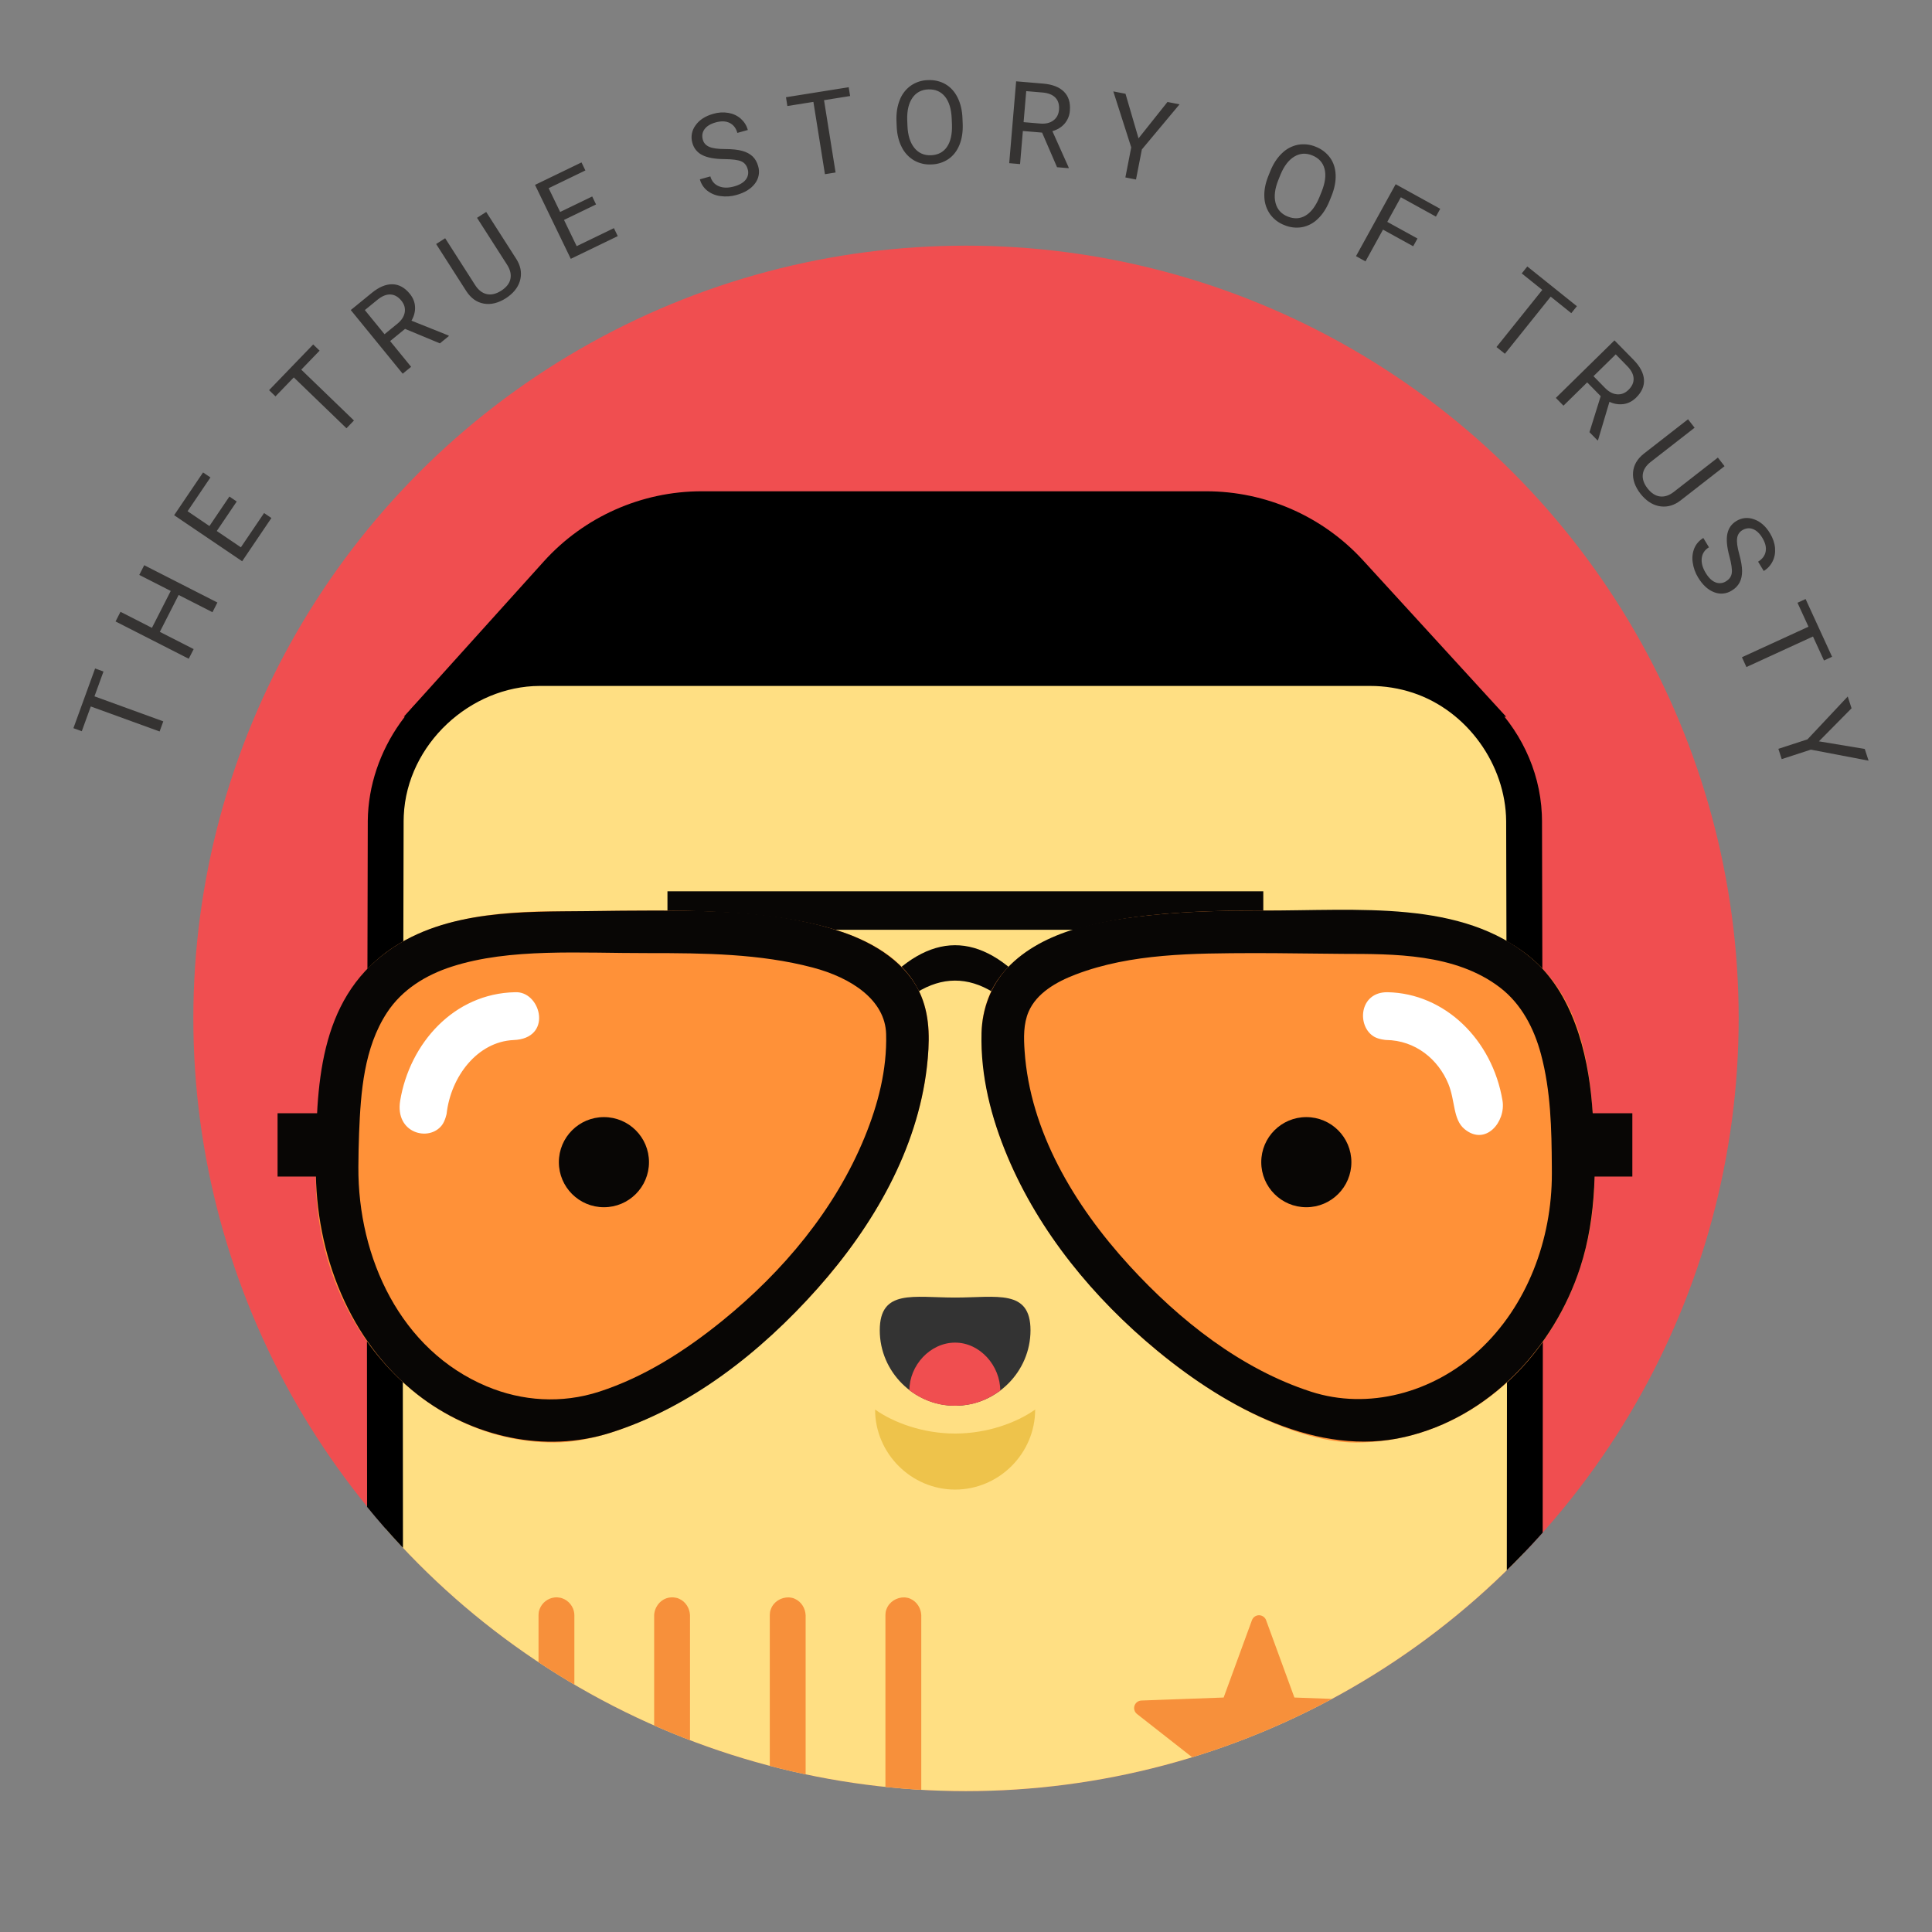 <?xml version="1.0" encoding="UTF-8" standalone="no"?><!DOCTYPE svg PUBLIC "-//W3C//DTD SVG 1.1//EN" "http://www.w3.org/Graphics/SVG/1.1/DTD/svg11.dtd"><svg width="100%" height="100%" viewBox="0 0 625 625" version="1.1" xmlns="http://www.w3.org/2000/svg" xmlns:xlink="http://www.w3.org/1999/xlink" xml:space="preserve" xmlns:serif="http://www.serif.com/" style="fill-rule:evenodd;clip-rule:evenodd;stroke-linejoin:round;stroke-miterlimit:2;"><rect x="0" y="0" width="625" height="625" fill="#808080" stroke="none"/><rect x="-37.908" y="-20.98" width="700.816" height="700.816" style="fill:none;"/><circle cx="312.5" cy="329.428" r="249.958" style="fill:#f04e50;"/><g><clipPath id="_clip1"><circle cx="312.458" cy="329.428" r="250"/></clipPath><g clip-path="url(#_clip1)"><path d="M487.246,231.87l-356.626,-0l45.263,-50.207c13.039,-14.466 31.628,-22.736 51.103,-22.734l163.216,-0c19.305,-0 37.727,8.111 50.762,22.356l46.282,50.585Z"/><path d="M493.039,265.887c0,-27.476 -22.309,-49.786 -49.785,-49.786l-268.693,0c-27.477,0 -49.786,22.31 -49.786,49.786l-0,337.097c-0,27.477 22.309,49.786 49.786,49.786l268.693,0c27.476,0 49.785,-22.309 49.785,-49.786l0,-337.097Z" style="fill:#ffdf83;"/><path d="M443.613,210.308c28.089,0.266 53.865,23.688 55.169,53.08c0.032,0.715 0.046,1.429 0.056,2.144c0.355,112.603 0.355,225.205 -0,337.812c-0.215,22.66 -15.535,44.619 -37.443,52.188c-5.724,1.965 -11.729,2.99 -17.782,3.037c-89.802,0.28 -179.609,0.28 -269.412,-0c-22.618,-0.22 -44.591,-15.456 -52.187,-37.443c-1.965,-5.724 -2.991,-11.729 -3.037,-17.782c-0.355,-112.607 -0.355,-225.209 -0,-337.812c0.219,-22.748 15.45,-44.441 37.12,-52.08c5.82,-2.036 11.937,-3.098 18.104,-3.144c89.803,-0.285 179.61,-0.285 269.412,0Zm-269.043,11.592c-22.272,0.07 -42.923,18.711 -43.955,42.002c-0.026,0.566 -0.04,1.133 -0.042,1.7c-0.36,112.556 -0.36,225.112 -0,337.667c0.21,22.067 18.712,42.629 42.002,43.661c0.565,0.024 1.135,0.038 1.701,0.042c89.756,0.285 179.507,0.285 269.263,0c22.089,-0.21 42.628,-18.711 43.66,-42.002c0.028,-0.565 0.038,-1.135 0.042,-1.701c0.36,-112.555 0.36,-225.111 0,-337.667c-0.172,-18.183 -12.525,-35.634 -30.139,-41.479c-4.471,-1.477 -9.15,-2.228 -13.858,-2.223l-268.674,-0Z" style="fill-rule:nonzero;"/><path d="M308.982,419.759c13.456,-0 24.384,-2.85 24.384,10.605c-0.008,13.374 -11.01,24.376 -24.384,24.384c-13.373,-0.008 -24.374,-11.011 -24.379,-24.384c-0,-13.455 10.923,-10.605 24.379,-10.605Z" style="fill:#333;"/><path d="M323.587,449.903c-0,-8.069 -6.532,-15.568 -14.605,-15.568c-8.069,0 -14.792,7.354 -14.792,15.428c4.994,3.705 10.167,5.078 14.932,4.994c4.967,-0.084 9.017,-1.144 14.465,-4.854Z" style="fill:#f04e50;"/><path d="M283.089,455.986c0.008,14.201 11.691,25.885 25.893,25.893c14.202,-0.005 25.888,-11.691 25.893,-25.893c-6.041,4.284 -15.563,7.765 -25.893,7.765c-10.325,0 -19.852,-3.481 -25.893,-7.765Z" style="fill:#eec34b;"/><path d="M404.998,524.143c0.348,-0.965 1.269,-1.611 2.294,-1.611c1.026,-0 1.946,0.646 2.294,1.611l9.148,25.005l26.603,0.972c1.306,0.047 2.355,1.135 2.355,2.442c0,0.749 -0.345,1.458 -0.934,1.921l-20.955,16.427l7.298,25.604c0.062,0.217 0.093,0.442 0.093,0.668c0,1.341 -1.103,2.444 -2.443,2.444c-0.486,-0 -0.961,-0.145 -1.364,-0.417l-22.095,-14.852l-22.094,14.852c-0.402,0.268 -0.874,0.41 -1.356,0.41c-1.343,0 -2.448,-1.105 -2.448,-2.448c-0,-0.222 0.03,-0.443 0.09,-0.657l7.297,-25.604l-20.954,-16.427c-0.594,-0.461 -0.943,-1.173 -0.943,-1.926c0,-1.309 1.055,-2.397 2.363,-2.437l26.603,-0.972l9.148,-25.005Z" style="fill:#f7903b;"/><path d="M215.923,288.328l192.752,-0l0,12.46l-192.752,0l-0,-12.46Zm117.77,31.756c-16.554,-19.203 -33.069,-18.941 -49.539,-0l0,12.46c16.47,-20.286 32.985,-20.566 49.539,0l-0,-12.46Z" style="fill:#080605;"/><path d="M179.247,294.803c42.544,0.206 121.47,-6.723 121.19,40.699c-0.393,66.671 -78.646,131.16 -121.19,131.16c-42.549,-0 -77.09,-38.503 -77.09,-85.93c0,-47.426 5.326,-86.279 77.09,-85.929Z" style="fill:#ff9138;"/><path d="M212.424,294.56c20.276,0.07 40.88,0.402 59.999,6.929c10.792,3.681 21.262,10.264 25.598,20.753c2.986,7.228 2.705,15.358 1.818,23.006c-3.098,26.584 -17.17,51.117 -35.392,71.6c-18.417,20.707 -41.259,38.619 -67.213,46.73c-20.856,6.522 -44.417,1.458 -62.223,-12.479c-21.846,-17.105 -33.017,-45.352 -32.845,-73.688c0.155,-25.632 0.697,-53.641 23.562,-69.909c18.735,-13.325 43.88,-12.531 64.101,-12.75c7.527,-0.089 15.072,-0.201 22.595,-0.192Zm-2.467,13.769c-22.23,0.047 -44.979,-1.715 -63.863,4.392c-8.242,2.663 -15.979,7.33 -20.899,14.852c-7.466,11.414 -8.498,25.664 -9.031,39.022c-0.137,3.631 -0.213,7.265 -0.229,10.9c-0.177,29.383 13.652,59.284 41.488,70.978c11.48,4.822 24.249,5.682 36.443,1.729c14.596,-4.733 27.832,-13.222 39.858,-22.977c19.66,-15.956 36.414,-35.98 45.987,-59.336c4.327,-10.564 7.261,-21.852 6.948,-33.387c-0.299,-10.947 -11.157,-18.193 -23.791,-21.515c-17.048,-4.481 -35.027,-4.663 -52.911,-4.658Z" style="fill:#080605;fill-rule:nonzero;"/><path d="M438.708,294.803c-42.549,0.206 -121.475,-6.723 -121.195,40.699c0.393,66.671 78.646,131.16 121.195,131.16c42.544,-0 77.089,-38.503 77.089,-85.93c0,-47.426 -5.326,-86.279 -77.089,-85.929Z" style="fill:#ff9138;"/><path d="M408.012,294.56c31.765,0.066 64.816,-3.63 87.331,15.357c13.353,11.26 18.258,30.346 19.669,47.277c1.505,18.011 1.631,36.092 -3.817,52.823c-8.484,26.061 -29.397,48.501 -56.724,54.841c-27.859,6.467 -57.107,-8.923 -80.15,-27.953c-20.566,-16.983 -38.054,-38.218 -48.356,-62.681c-5.322,-12.633 -8.816,-26.117 -8.438,-40.096c0.21,-7.709 3.023,-15.366 8.335,-20.982c11.737,-12.4 30.864,-15.582 48.254,-17.273c11.25,-1.098 22.599,-1.318 33.896,-1.313Zm-2.448,13.769c-19.502,0.07 -39.634,0.056 -57.621,6.929c-6.308,2.406 -12.615,6.059 -15.185,12.012c-1.696,3.933 -1.602,8.391 -1.299,12.754c1.776,25.879 15.932,49.744 33.868,69.376c16.353,17.895 36.298,33.518 58.757,40.802c18.445,5.98 39.348,0.472 54.322,-13.306c15.619,-14.372 23.66,-35.924 23.618,-57.248l-0.009,-2.153c-0.075,-12.232 -0.318,-24.524 -3.518,-36.485c-2.21,-8.246 -6.275,-16.221 -13.311,-21.59c-14.46,-11.04 -34.518,-10.797 -50.627,-10.844c-9.676,-0.051 -19.352,-0.257 -28.995,-0.247Z" style="fill:#080605;fill-rule:nonzero;"/><path d="M89.79,360.133l17.805,0l0,20.478l-17.805,-0l0,-20.478Zm420.466,0l17.806,0l-0,20.478l-17.806,-0l0,-20.478Z" style="fill:#080605;"/><path d="M167.31,320.981c7.891,0.383 11.367,15.011 -1.187,15.474c-11.68,0.537 -20.291,11.783 -21.646,23.87c0,-0 -0.444,2.256 -1.504,3.653c-4.182,5.518 -15.273,2.626 -13.512,-7.938c3.084,-18.483 17.343,-34.671 37.181,-35.059l0.668,-0Zm281.564,-0c18.464,0.36 33.887,15.292 37.185,35.059c1.136,6.798 -5.424,14.811 -12.236,9.26c-3.854,-3.139 -2.999,-9.157 -5.303,-14.721c-3.256,-7.864 -10.596,-14.04 -20.169,-14.147c-0,-0 -2.294,-0.169 -3.808,-1.052c-5.7,-3.322 -4.929,-14.502 4.331,-14.399Z" style="fill:#fff;fill-rule:nonzero;"/><circle cx="422.593" cy="375.962" r="14.577" style="fill:#080605;"/><circle cx="195.37" cy="375.962" r="14.577" style="fill:#080605;"/><path d="M292.644,516.756c1.266,0.136 1.467,0.271 1.995,0.509c2.009,0.916 3.312,3.051 3.391,5.275l0,76.618c-0.056,1.532 -0.275,1.981 -0.71,2.78c-1.696,3.102 -6.513,3.995 -9.185,1.322c-1.075,-1.074 -1.645,-2.57 -1.701,-4.102l0,-76.618c0.047,-1.271 0.164,-1.481 0.365,-2.028c0.869,-2.322 3.294,-3.845 5.845,-3.756Zm-37.405,0c1.266,0.136 1.467,0.271 1.995,0.509c2.004,0.916 3.308,3.051 3.387,5.275l-0,76.618c-0.103,2.873 -0.86,3.266 -1.696,4.102c-3.168,3.163 -9.713,1.005 -9.896,-4.102l0,-76.618c0.047,-1.271 0.164,-1.481 0.365,-2.028c0.86,-2.308 3.242,-3.849 5.845,-3.756Zm-37.405,0c1.261,0.136 1.462,0.271 1.99,0.509c2.009,0.916 3.313,3.051 3.392,5.275l0,76.618c-0.103,2.873 -0.864,3.266 -1.701,4.102c-3.158,3.158 -9.713,1.005 -9.895,-4.102l-0,-76.618c0.103,-2.817 2.205,-5.34 4.976,-5.737c0.785,-0.112 0.981,-0.056 1.238,-0.047Zm-37.485,-0.005c1.033,0.094 1.201,0.178 1.645,0.341c2.004,0.729 3.523,2.636 3.775,4.775c0.033,0.299 0.028,0.374 0.038,0.673l-0,49.725c-0.038,1.379 -0.229,1.832 -0.617,2.603c-2.215,4.41 -10.793,3.639 -10.975,-2.603l0,-49.725c0.033,-1.098 0.14,-1.401 0.35,-1.981c0.729,-2.009 2.635,-3.527 4.775,-3.775c0.645,-0.079 0.799,-0.037 1.009,-0.033Z" style="fill:#f7903b;fill-rule:nonzero;"/><circle cx="180.013" cy="596.378" r="8.84" style="fill:#f04e50;"/></g></g><g><path d="M33.477,217.237l-2.915,8.026l22.262,8.093l-1.191,3.275l-22.263,-8.092l-2.91,8.012l-2.71,-0.986l7.017,-19.314l2.71,0.986Zm36.854,-22.324l-1.598,3.135l-10.942,-5.573l-6.083,11.932l10.942,5.579l-1.593,3.121l-23.674,-12.064l1.593,-3.125l10.176,5.19l6.083,-11.937l-10.18,-5.186l1.602,-3.14l23.674,12.068Zm6.251,-32.676l-6.452,9.54l7.798,5.275l7.498,-11.078l2.374,1.603l-9.461,13.984l-22.006,-14.89l9.358,-13.835l2.388,1.617l-7.396,10.928l7.073,4.789l6.453,-9.54l2.373,1.607Zm26.809,-48.8l-5.929,6.143l17.044,16.451l-2.421,2.509l-17.043,-16.451l-5.92,6.135l-2.074,-2.005l14.268,-14.787l2.075,2.005Zm27.649,-7.046l-4.836,3.943l6.794,8.331l-2.729,2.228l-16.796,-20.594l6.821,-5.56c2.318,-1.892 4.532,-2.817 6.644,-2.78c2.112,0.037 3.99,1.065 5.635,3.084c1.046,1.28 1.611,2.681 1.691,4.2c0.084,1.514 -0.299,3.013 -1.149,4.494l11.965,4.794l0.14,0.173l-2.915,2.373l-11.265,-4.686Zm-6.648,1.724l4.172,-3.401c1.35,-1.103 2.14,-2.322 2.369,-3.672c0.224,-1.346 -0.136,-2.608 -1.089,-3.776c-1.042,-1.27 -2.215,-1.938 -3.527,-1.999c-1.313,-0.061 -2.692,0.49 -4.131,1.649l-4.158,3.392l6.364,7.807Zm32.896,-39.549l9.741,15.217c1.341,2.116 1.785,4.265 1.327,6.452c-0.458,2.186 -1.761,4.083 -3.91,5.691l-0.762,0.532c-2.448,1.565 -4.826,2.154 -7.125,1.766c-2.303,-0.392 -4.205,-1.738 -5.709,-4.041l-9.76,-15.245l2.92,-1.869l9.699,15.152c1.037,1.621 2.289,2.593 3.757,2.92c1.462,0.322 3.022,-0.042 4.672,-1.098c1.668,-1.07 2.663,-2.332 2.976,-3.794c0.317,-1.458 -0.042,-2.995 -1.079,-4.616l-9.714,-15.17l2.967,-1.897Zm35.536,-2.43l-10.367,5.013l4.097,8.48l12.045,-5.826l1.247,2.579l-15.198,7.349l-11.568,-23.921l15.035,-7.27l1.256,2.598l-11.881,5.742l3.719,7.69l10.368,-5.013l1.247,2.579Zm41.568,-14.661c-3.126,-0.023 -5.518,-0.453 -7.177,-1.299c-1.602,-0.775 -2.785,-2.216 -3.233,-3.938c-0.577,-1.945 -0.201,-4.052 1.014,-5.677c1.243,-1.766 3.154,-3.013 5.728,-3.733c1.617,-0.486 3.326,-0.589 4.99,-0.299c1.565,0.294 2.892,0.934 3.985,1.916c1.089,0.985 1.832,2.186 2.229,3.602l-3.392,0.948c-0.43,-1.546 -1.266,-2.621 -2.495,-3.233c-1.233,-0.607 -2.747,-0.659 -4.537,-0.159c-1.663,0.468 -2.859,1.196 -3.588,2.187c-0.724,0.995 -0.906,2.14 -0.542,3.443c0.295,1.042 0.981,1.799 2.07,2.271c1.084,0.476 2.775,0.71 5.069,0.715c2.294,-0 4.14,0.196 5.546,0.579c1.402,0.383 2.528,0.976 3.378,1.771c0.846,0.799 1.453,1.85 1.817,3.149c0.605,1.94 0.22,4.058 -1.027,5.662c-1.271,1.701 -3.257,2.93 -5.962,3.687c-1.689,0.489 -3.463,0.615 -5.205,0.369c-1.569,-0.188 -3.056,-0.804 -4.298,-1.78c-1.151,-0.935 -1.976,-2.211 -2.355,-3.645l3.392,-0.948c0.43,1.546 1.346,2.607 2.738,3.182c1.392,0.579 3.046,0.598 4.957,0.065c1.78,-0.5 3.042,-1.247 3.789,-2.238c0.737,-0.957 0.957,-2.218 0.589,-3.368c-0.351,-1.253 -1.061,-2.098 -2.131,-2.537c-1.07,-0.44 -2.854,-0.673 -5.349,-0.692Zm40.619,-20.412l-8.438,1.345l3.738,23.394l-3.443,0.551l-3.733,-23.393l-8.42,1.34l-0.453,-2.845l20.291,-3.242l0.458,2.85Zm36.419,8.923c0.108,2.598 -0.243,4.887 -1.037,6.864c-0.799,1.971 -1.981,3.504 -3.546,4.588c-1.642,1.111 -3.573,1.722 -5.555,1.756c-1.962,0.115 -3.915,-0.343 -5.621,-1.317c-1.697,-1.005 -3.067,-2.48 -3.943,-4.247c-0.967,-1.864 -1.519,-4.051 -1.64,-6.555l-0.08,-1.911c-0.098,-2.556 0.253,-4.826 1.061,-6.821c0.712,-1.868 1.961,-3.484 3.588,-4.644c1.622,-1.121 3.538,-1.741 5.509,-1.785c2.125,-0.084 4.022,0.355 5.686,1.318c1.663,0.962 2.971,2.401 3.929,4.317c0.953,1.915 1.481,4.167 1.584,6.755l0.065,1.682Zm-3.551,-1.574c-0.126,-3.149 -0.855,-5.541 -2.186,-7.176c-1.332,-1.631 -3.135,-2.402 -5.406,-2.313c-2.214,0.089 -3.92,1 -5.125,2.738c-1.201,1.733 -1.762,4.097 -1.677,7.087l0.074,1.953c0.122,3.051 0.86,5.425 2.215,7.116c1.35,1.691 3.154,2.495 5.401,2.406c2.261,-0.093 3.98,-0.986 5.153,-2.682c1.173,-1.696 1.719,-4.083 1.631,-7.162l-0.08,-1.967Zm29.234,4.485l-6.219,-0.523l-0.906,10.708l-3.509,-0.294l2.238,-26.481l8.765,0.742c2.981,0.253 5.218,1.126 6.709,2.617c1.495,1.495 2.13,3.541 1.911,6.134c-0.098,1.546 -0.695,3.019 -1.701,4.196c-0.995,1.149 -2.313,1.962 -3.952,2.434l5.27,11.764l-0.019,0.215l-3.747,-0.313l-4.84,-11.199Zm-5.981,-3.382l5.369,0.453c1.733,0.149 3.149,-0.182 4.247,-0.995c1.102,-0.809 1.714,-1.967 1.845,-3.472c0.136,-1.635 -0.248,-2.929 -1.149,-3.887c-0.902,-0.953 -2.271,-1.514 -4.116,-1.682l-5.345,-0.453l-0.851,10.036Zm37.181,5.237l9.363,-11.764l3.906,0.761l-12.19,14.596l-1.897,9.727l-3.438,-0.673l1.897,-9.722l-5.799,-18.109l3.944,0.766l4.214,14.418Zm61.817,20.165c-0.972,2.415 -2.224,4.364 -3.761,5.835c-1.394,1.4 -3.174,2.352 -5.112,2.733c-1.954,0.342 -3.965,0.108 -5.788,-0.672c-1.837,-0.699 -3.431,-1.917 -4.588,-3.504c-1.138,-1.612 -1.784,-3.519 -1.86,-5.49c-0.117,-2.098 0.28,-4.317 1.191,-6.653l0.715,-1.776c0.953,-2.373 2.205,-4.298 3.761,-5.788c1.415,-1.41 3.214,-2.372 5.172,-2.766c1.939,-0.356 3.94,-0.136 5.756,0.63c1.859,0.704 3.474,1.931 4.649,3.533c1.126,1.56 1.729,3.406 1.813,5.545c0.084,2.14 -0.355,4.411 -1.322,6.817l-0.626,1.556Zm-2.593,-2.892c1.172,-2.925 1.49,-5.401 0.943,-7.438c-0.546,-2.037 -1.873,-3.476 -3.985,-4.327c-2.056,-0.827 -3.985,-0.691 -5.793,0.398c-1.808,1.088 -3.29,3.013 -4.439,5.779l-0.729,1.808c-1.14,2.836 -1.439,5.303 -0.897,7.401c0.538,2.097 1.85,3.569 3.939,4.405c2.102,0.846 4.037,0.734 5.803,-0.331c1.766,-1.07 3.237,-3.023 4.419,-5.864l0.739,-1.831Zm29.625,17.642l-9.764,-5.383l-5.663,10.274l-3.069,-1.691l12.829,-23.272l14.418,7.952l-1.392,2.523l-11.349,-6.256l-4.387,7.961l9.765,5.383l-1.388,2.509Zm51.151,21.641l-6.663,-5.345l-14.82,18.483l-2.719,-2.182l14.82,-18.483l-6.648,-5.331l1.803,-2.247l16.035,12.853l-1.808,2.252Zm9.512,26.85l-4.373,-4.452l-7.672,7.527l-2.467,-2.514l18.965,-18.609l6.162,6.279c2.098,2.136 3.224,4.257 3.378,6.359c0.159,2.107 -0.691,4.07 -2.551,5.896c-1.182,1.159 -2.523,1.85 -4.027,2.07c-1.567,0.213 -3.162,-0.042 -4.584,-0.733l-3.677,12.353l-0.158,0.154l-2.631,-2.682l3.635,-11.648Zm-2.327,-6.461l3.771,3.845c1.219,1.243 2.509,1.916 3.873,2.018c1.359,0.103 2.579,-0.373 3.658,-1.429c1.173,-1.154 1.729,-2.383 1.668,-3.696c-0.061,-1.313 -0.733,-2.635 -2.023,-3.962l-3.756,-3.831l-7.191,7.055Zm42.395,29.112l-14.255,11.101c-1.985,1.532 -4.088,2.168 -6.307,1.915c-2.219,-0.257 -4.224,-1.378 -6.022,-3.368l-0.603,-0.715c-1.785,-2.294 -2.593,-4.602 -2.415,-6.934c0.177,-2.326 1.345,-4.345 3.499,-6.05l14.283,-11.124l2.13,2.733l-14.198,11.059c-1.514,1.177 -2.369,2.513 -2.561,4.004c-0.187,1.49 0.318,3.009 1.523,4.55c1.22,1.566 2.57,2.439 4.051,2.617c1.481,0.182 2.981,-0.318 4.499,-1.5l14.208,-11.068l2.168,2.78Zm1.57,29.168c-0.818,-3.014 -1.042,-5.439 -0.673,-7.261c0.369,-1.822 1.341,-3.214 2.925,-4.172c1.789,-1.084 3.7,-1.266 5.742,-0.542c2.037,0.72 3.747,2.224 5.134,4.513c0.944,1.566 1.486,3.14 1.626,4.729c0.136,1.588 -0.121,3.036 -0.78,4.349c-0.654,1.318 -1.612,2.355 -2.869,3.117l-1.826,-3.009c1.373,-0.837 2.191,-1.925 2.448,-3.275c0.252,-1.351 -0.098,-2.822 -1.065,-4.416c-0.893,-1.476 -1.921,-2.434 -3.07,-2.864c-1.149,-0.434 -2.303,-0.299 -3.462,0.398c-0.923,0.561 -1.53,1.526 -1.635,2.602c-0.164,1.173 0.06,2.864 0.677,5.074c0.612,2.214 0.921,4.046 0.93,5.499c0.005,1.453 -0.262,2.696 -0.804,3.728c-0.59,1.086 -1.472,1.986 -2.546,2.598c-1.706,1.104 -3.849,1.301 -5.728,0.528c-1.981,-0.766 -3.696,-2.35 -5.153,-4.752c-0.922,-1.497 -1.518,-3.172 -1.748,-4.915c-0.243,-1.562 -0.049,-3.162 0.561,-4.62c0.598,-1.365 1.556,-2.444 2.878,-3.248l1.822,3.014c-1.373,0.832 -2.149,1.995 -2.331,3.495c-0.182,1.495 0.243,3.093 1.271,4.789c0.957,1.583 2.013,2.597 3.167,3.051c1.12,0.455 2.395,0.331 3.406,-0.332c1.112,-0.678 1.738,-1.589 1.874,-2.738c0.135,-1.149 -0.122,-2.929 -0.771,-5.34Zm30.597,33.69l-3.564,-7.76l-21.529,9.881l-1.453,-3.172l21.529,-9.877l-3.556,-7.746l2.621,-1.206l8.569,18.68l-2.617,1.2Zm-1.639,26.15l14.829,2.472l1.233,3.784l-18.679,-3.565l-9.423,3.065l-1.084,-3.331l9.423,-3.065l13.017,-13.862l1.238,3.817l-10.554,10.685Z" style="fill:#353332;fill-rule:nonzero;"/></g></svg>